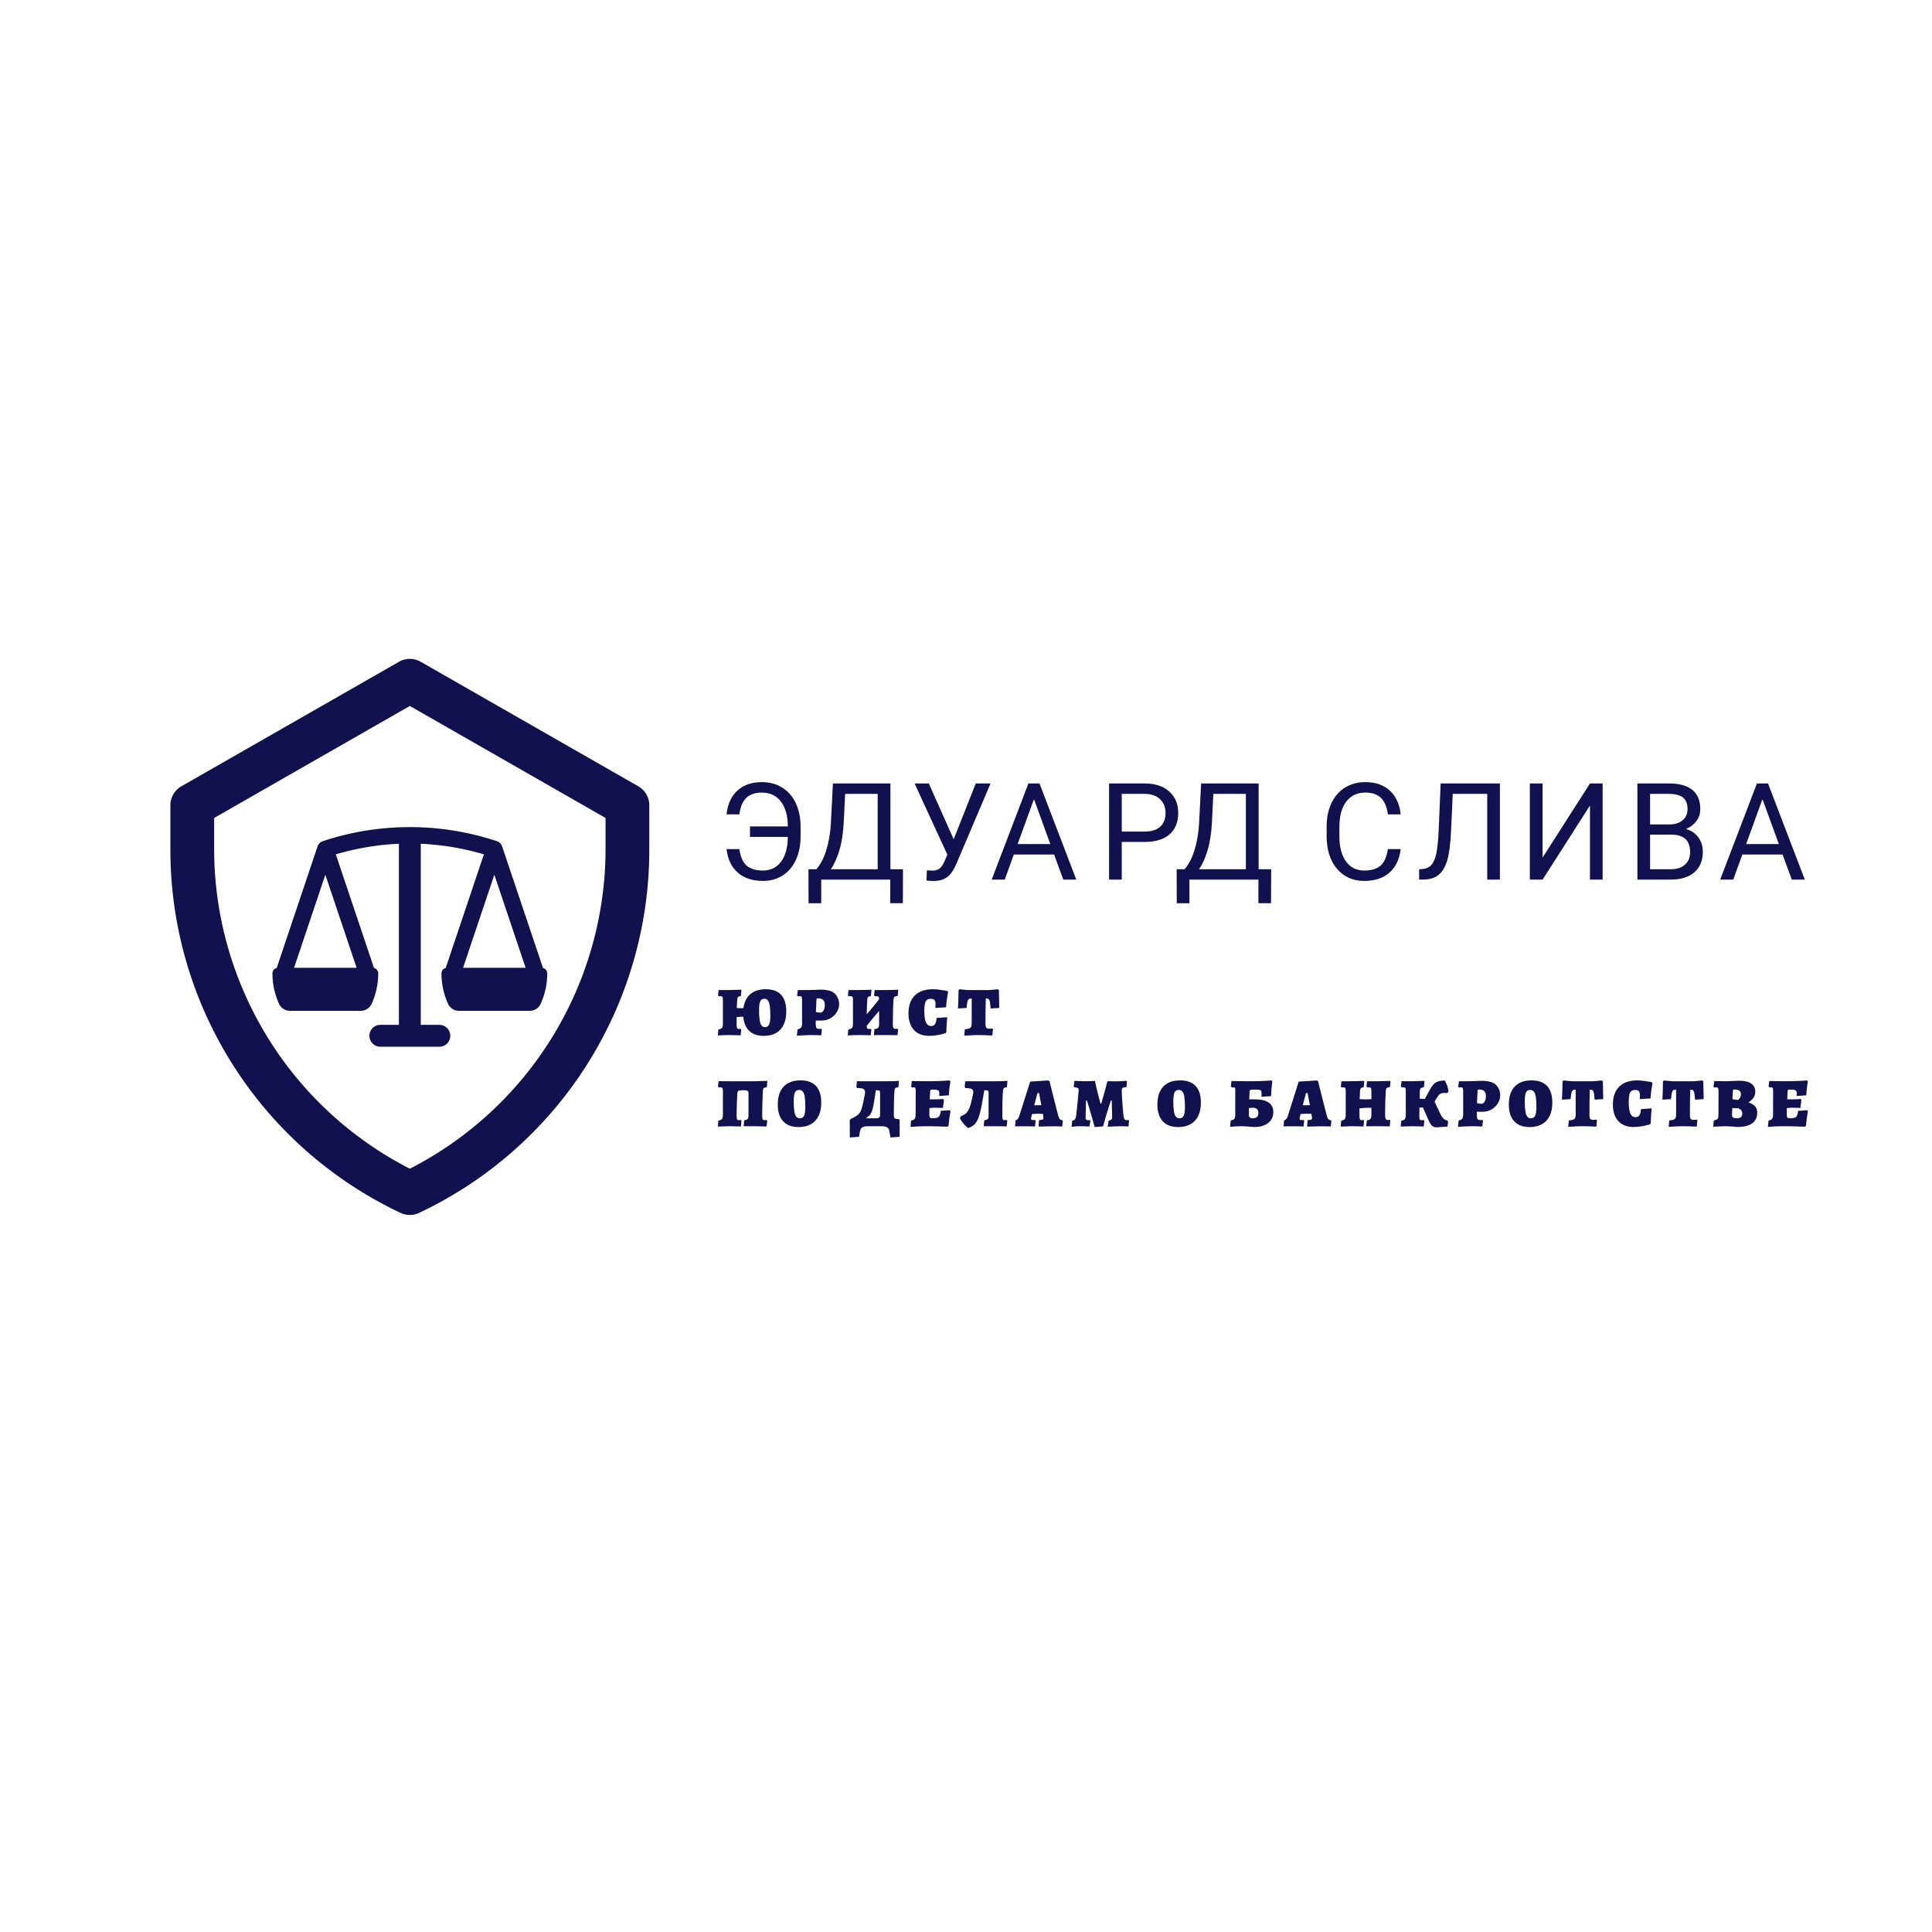 <?xml version="1.0" encoding="UTF-8" standalone="no" ?>
<!DOCTYPE svg PUBLIC "-//W3C//DTD SVG 1.1//EN" "http://www.w3.org/Graphics/SVG/1.1/DTD/svg11.dtd">
<svg xmlns="http://www.w3.org/2000/svg" xmlns:xlink="http://www.w3.org/1999/xlink" version="1.1" width="500" height="500" viewBox="0 0 500 500" xml:space="preserve">
<desc>Created with Fabric.js 3.6.3</desc>
<defs>
</defs>
<g transform="matrix(1 0 0 1 400.255 274.013)" style=""  ><path fill="#11114F" opacity="1" d="M-202.08-18.00Q-199.43-18.00-198.10-16.56Q-196.77-15.11-196.77-12.26L-196.77-12.26Q-196.77-9.22-198.29-7.57Q-199.81-5.93-202.60-5.93L-202.60-5.93Q-204.98-5.93-206.33-7.20Q-207.68-8.46-207.89-10.88L-207.89-10.88Q-208.67-10.88-209.62-10.79L-209.62-10.79L-209.62-8.95Q-209.62-8.19-209.51-7.95Q-209.39-7.71-209.05-7.71L-209.05-7.71Q-208.78-7.71-208.56-7.76L-208.56-7.76L-208.42-7.58L-208.58-6.07L-209.17-6.09Q-210.45-6.14-211.44-6.14L-211.44-6.14Q-212.54-6.14-214.48-6.05L-214.48-6.05L-214.34-7.58Q-213.62-7.73-213.39-8.01Q-213.17-8.30-213.17-9.06L-213.17-9.06L-213.17-15.29Q-213.17-15.84-213.29-16.02Q-213.42-16.20-213.80-16.20L-213.80-16.20L-214.27-16.19L-214.43-16.44L-214.28-17.79L-211.96-17.79Q-211.08-17.79-208.38-17.88L-208.38-17.88L-208.51-16.26Q-209.08-16.15-209.25-15.98Q-209.42-15.81-209.46-15.32L-209.46-15.32L-209.59-13.14Q-209.06-13.09-208.58-13.09L-208.58-13.09Q-208.31-13.09-207.84-13.13L-207.84-13.13Q-207.52-15.50-206.05-16.75Q-204.58-18.00-202.08-18.00L-202.08-18.00ZM-202.26-8.19Q-201.52-8.19-201.21-8.87Q-200.89-9.54-200.89-11.13L-200.89-11.13Q-200.89-12.80-201.05-13.75Q-201.20-14.69-201.54-15.12Q-201.88-15.54-202.48-15.54L-202.48-15.54Q-203.20-15.54-203.50-14.88Q-203.81-14.22-203.81-12.64L-203.81-12.64Q-203.81-10.98-203.66-10.02Q-203.52-9.06-203.18-8.63Q-202.84-8.19-202.26-8.19L-202.26-8.19Z"/><path fill="#11114F" opacity="1" d="M-194.02-5.98L-193.85-7.64Q-193.19-7.74-192.94-8.08Q-192.68-8.41-192.68-9.17L-192.68-9.17L-192.68-15.23Q-192.68-15.79-192.78-16.00Q-192.88-16.20-193.15-16.20L-193.15-16.20Q-193.37-16.20-193.55-16.19Q-193.73-16.17-193.78-16.17L-193.78-16.17L-193.96-16.38L-193.78-17.79L-191.21-17.79Q-190.70-17.79-189.53-17.83Q-188.36-17.88-187.97-17.90L-187.97-17.90Q-185.12-17.90-184.11-16.76Q-183.09-15.63-183.09-14.15L-183.09-14.15Q-183.09-13.04-183.71-12.05Q-184.33-11.06-185.37-10.47Q-186.40-9.89-187.59-9.89L-187.59-9.89L-189.14-9.89L-189.14-9.02Q-189.14-8.27-188.96-8.00Q-188.78-7.73-188.24-7.73L-188.24-7.73Q-188.04-7.73-187.87-7.74Q-187.70-7.76-187.64-7.76L-187.64-7.76L-187.55-7.62L-187.73-6.07Q-188.09-6.09-188.99-6.12Q-189.89-6.14-190.67-6.14L-190.67-6.14Q-191.19-6.14-192.40-6.07Q-193.60-6.00-194.02-5.98L-194.02-5.98ZM-187.86-11.92Q-187.32-12.12-187.06-12.61Q-186.80-13.11-186.80-13.97L-186.80-13.97Q-186.80-14.85-187.25-15.25Q-187.70-15.65-188.65-15.65L-188.65-15.65Q-188.83-15.65-188.89-15.57Q-188.94-15.50-188.96-15.25L-188.96-15.25Q-189.05-13.63-189.10-12.10L-189.10-12.10L-187.86-11.92Z"/><path fill="#11114F" opacity="1" d="M-168.49-7.74Q-168.29-7.74-168.15-7.76Q-168.01-7.78-167.97-7.80L-167.97-7.80L-167.83-7.60L-167.99-6.11Q-168.26-6.11-169.11-6.12Q-169.97-6.14-171.08-6.14L-171.08-6.14L-174.09-6.12L-173.95-7.69Q-173.28-7.71-173.01-8.01Q-172.74-8.32-172.74-9.06L-172.74-9.06L-172.74-12.39Q-174.50-10.37-175.96-8.50L-175.96-8.50Q-175.94-8.03-175.82-7.87Q-175.69-7.71-175.39-7.71L-175.39-7.71Q-175.19-7.71-175.05-7.73Q-174.92-7.74-174.88-7.76L-174.88-7.76L-174.74-7.58L-174.92-6.07Q-175.28-6.09-176.17-6.12Q-177.06-6.14-177.83-6.14L-177.83-6.14Q-178.54-6.14-179.54-6.11Q-180.55-6.07-180.86-6.05L-180.86-6.05L-180.71-7.58Q-179.98-7.73-179.74-8.01Q-179.51-8.30-179.51-9.06L-179.51-9.06L-179.51-15.29Q-179.51-15.83-179.64-16.02Q-179.78-16.20-180.16-16.20L-180.16-16.20L-180.64-16.19L-180.80-16.44L-180.66-17.79L-178.30-17.79Q-177.64-17.79-176.39-17.82Q-175.13-17.86-174.72-17.88L-174.72-17.88L-174.85-16.26Q-175.44-16.15-175.60-15.98Q-175.76-15.81-175.80-15.32L-175.80-15.32Q-175.91-13.85-175.94-11.52L-175.94-11.52Q-174.38-13.31-172.74-15.41L-172.74-15.41Q-172.76-15.86-172.88-16.03Q-173.01-16.20-173.37-16.20L-173.37-16.20L-173.87-16.19L-174.04-16.44L-173.89-17.79L-170.98-17.79Q-170.15-17.79-169.16-17.82Q-168.17-17.86-167.79-17.88L-167.79-17.88L-167.92-16.29Q-168.58-16.19-168.78-16.02Q-168.98-15.84-169.01-15.32L-169.01-15.32Q-169.19-12.89-169.19-8.95L-169.19-8.95Q-169.19-8.28-169.04-8.01Q-168.89-7.74-168.49-7.74L-168.49-7.74Z"/><path fill="#11114F" opacity="1" d="M-159.83-5.94Q-162.34-5.94-163.74-7.47Q-165.14-9.00-165.14-11.74L-165.14-11.74Q-165.14-14.76-163.51-16.38Q-161.87-18.00-158.83-18.00L-158.83-18.00Q-158.14-18.00-157.30-17.90Q-156.45-17.79-155.84-17.68Q-155.23-17.57-155.05-17.54L-155.05-17.54L-154.90-17.18Q-154.94-17.05-155.03-16.53Q-155.12-16.01-155.24-15.15Q-155.35-14.30-155.41-13.32L-155.41-13.32L-158.18-13.16Q-158.18-13.25-158.16-13.52Q-158.14-13.79-158.14-14.19L-158.14-14.19Q-158.14-14.91-158.42-15.21Q-158.70-15.52-159.38-15.52L-159.38-15.52Q-160.03-15.52-160.38-15.23Q-160.73-14.94-160.89-14.27Q-161.04-13.59-161.04-12.39L-161.04-12.39Q-161.04-10.37-160.62-9.43Q-160.19-8.48-159.29-8.48L-159.29-8.48Q-158.61-8.48-158.29-8.95Q-157.96-9.42-157.87-10.57L-157.87-10.57L-155.12-10.75Q-155.15-10.39-155.24-9.19Q-155.33-8.00-155.33-6.92L-155.33-6.92L-155.57-6.63Q-155.73-6.57-156.32-6.41Q-156.90-6.25-157.85-6.10Q-158.81-5.94-159.83-5.94L-159.83-5.94Z"/><path fill="#11114F" opacity="1" d="M-150.71-5.98L-150.56-7.64Q-149.81-7.71-149.44-7.84Q-149.07-7.98-148.93-8.28Q-148.78-8.59-148.78-9.17L-148.78-9.17L-148.78-15.61Q-149.29-15.61-149.53-15.43Q-149.77-15.25-149.89-14.75Q-150.01-14.24-150.10-13.16L-150.10-13.16L-152.33-13.02Q-152.22-15.12-152.18-17.73L-152.18-17.73L-151.95-17.99L-149.81-17.79L-144.16-17.79L-141.98-17.99L-141.74-17.73Q-141.71-14.69-141.65-13.16L-141.65-13.16L-143.89-13.02Q-143.98-14.26-144.08-14.77Q-144.19-15.29-144.41-15.45Q-144.62-15.61-145.13-15.61L-145.13-15.61Q-145.22-12.33-145.22-9.02L-145.22-9.02Q-145.22-8.34-145.01-8.06Q-144.80-7.78-144.28-7.78L-144.28-7.78Q-143.96-7.78-143.36-7.83L-143.36-7.83L-143.27-7.73L-143.44-6.03Q-145.81-6.14-147.09-6.14L-147.09-6.14Q-148.28-6.14-150.71-5.98L-150.71-5.98Z"/><path fill="#11114F" opacity="1" d=""/><path fill="#11114F" opacity="1" d="M-214.48 17.54L-214.34 16.01Q-213.62 15.85-213.39 15.56Q-213.17 15.27-213.17 14.54L-213.17 14.54L-213.17 8.31Q-213.17 7.75-213.29 7.57Q-213.42 7.39-213.80 7.39L-213.80 7.39L-214.27 7.41L-214.43 7.16L-214.28 5.79Q-213.31 5.81-211.39 5.81L-211.39 5.81L-204.76 5.81L-203.09 5.75Q-202.75 5.75-201.67 5.72L-201.67 5.72L-201.79 7.34Q-202.42 7.43-202.61 7.60Q-202.80 7.77-202.82 8.27L-202.82 8.27Q-203.00 11.73-203.00 14.64L-203.00 14.64Q-203.00 15.40-202.88 15.64Q-202.76 15.89-202.42 15.89L-202.42 15.89Q-202.03 15.89-201.85 15.83L-201.85 15.83L-201.70 16.01L-201.86 17.52Q-203.95 17.45-204.87 17.45L-204.87 17.45L-207.80 17.45L-207.66 15.92Q-207.16 15.83-206.93 15.71Q-206.71 15.60-206.63 15.35Q-206.54 15.09-206.54 14.59L-206.54 14.59L-206.54 9.06Q-206.54 8.49-206.75 8.32Q-206.96 8.15-207.57 8.15L-207.57 8.15L-208.36 8.15Q-208.96 8.15-209.18 8.33Q-209.41 8.51-209.44 9.03L-209.44 9.03Q-209.62 12.38-209.62 14.64L-209.62 14.64Q-209.62 15.40-209.51 15.64Q-209.39 15.89-209.05 15.89L-209.05 15.89Q-208.69 15.89-208.51 15.83L-208.51 15.83L-208.36 16.01L-208.52 17.52Q-210.61 17.45-211.49 17.45L-211.49 17.45Q-212.38 17.45-214.48 17.54L-214.48 17.54Z"/><path fill="#11114F" opacity="1" d="M-193.60 17.67Q-196.21 17.67-197.59 16.16Q-198.97 14.66-198.97 11.84L-198.97 11.84Q-198.97 8.81-197.45 7.20Q-195.94 5.59-193.08 5.59L-193.08 5.59Q-190.42 5.59-189.07 7.04Q-187.72 8.49-187.72 11.33L-187.72 11.33Q-187.72 14.37-189.25 16.02Q-190.78 17.67-193.60 17.67L-193.60 17.67ZM-193.26 15.40Q-192.49 15.40-192.16 14.72Q-191.84 14.05-191.84 12.47L-191.84 12.47Q-191.84 10.81-191.99 9.86Q-192.14 8.90-192.50 8.48Q-192.85 8.06-193.46 8.06L-193.46 8.06Q-194.21 8.06-194.53 8.71Q-194.84 9.37-194.84 10.95L-194.84 10.95Q-194.84 12.61-194.69 13.57Q-194.54 14.54-194.20 14.97Q-193.85 15.40-193.26 15.40L-193.26 15.40Z"/><path fill="#11114F" opacity="1" d=""/><path fill="#11114F" opacity="1" d="M-167.59 15.62L-167.43 15.87L-167.43 20.19L-169.81 20.37L-170.06 18.86Q-170.18 18.06-170.66 17.76Q-171.14 17.45-172.16 17.45L-172.16 17.45L-175.60 17.45Q-176.63 17.45-177.11 17.76Q-177.58 18.06-177.71 18.86L-177.71 18.86L-177.94 20.19L-180.32 20.37L-180.34 15.87L-180.17 15.62Q-178.82 15.00-178.25 14.51Q-177.67 14.01-177.38 13.27Q-177.10 12.52-176.75 10.79L-176.75 10.79L-176.45 9.26Q-176.38 8.96-176.38 8.63L-176.38 8.63Q-176.38 8.02-176.84 7.79Q-177.29 7.57-178.46 7.57L-178.46 7.57L-178.63 7.28L-178.48 5.81L-170.71 5.81Q-168.51 5.81-167.61 5.72L-167.61 5.72L-167.74 7.34Q-168.35 7.43-168.54 7.60Q-168.73 7.77-168.76 8.27L-168.76 8.27Q-168.94 10.20-168.94 14.41L-168.94 14.41Q-168.94 15.11-168.79 15.33Q-168.64 15.54-168.15 15.58L-168.15 15.58L-167.59 15.62ZM-172.49 14.59L-172.49 8.96Q-172.49 8.43-172.61 8.29Q-172.72 8.15-173.15 8.15L-173.15 8.15L-173.59 8.15L-174.05 11.15Q-174.25 12.47-174.50 13.25Q-174.74 14.03-175.11 14.49Q-175.48 14.95-176.05 15.24L-176.05 15.24L-176.02 15.40L-173.48 15.40Q-172.97 15.40-172.73 15.20Q-172.49 15.00-172.49 14.59L-172.49 14.59Z"/><path fill="#11114F" opacity="1" d="M-154.49 13.31L-154.27 13.58Q-154.58 15.17-154.78 17.29L-154.78 17.29L-155.05 17.58Q-158.07 17.45-160.82 17.45L-160.82 17.45Q-162.59 17.45-164.62 17.63L-164.62 17.63L-164.46 15.98Q-163.78 15.87-163.53 15.53Q-163.29 15.20-163.29 14.39L-163.29 14.39L-163.27 8.36Q-163.27 7.77-163.36 7.58Q-163.45 7.39-163.76 7.39L-163.76 7.39Q-164.01 7.39-164.23 7.43L-164.23 7.43L-164.44 7.17L-164.28 5.75Q-163.92 5.75-163.72 5.77L-163.72 5.77Q-161.53 5.81-160.09 5.81L-160.09 5.81Q-158.39 5.81-156.84 5.74Q-155.28 5.68-154.52 5.59L-154.52 5.59L-154.29 5.88Q-154.43 6.62-154.55 7.64Q-154.67 8.67-154.70 9.46L-154.70 9.46L-157.19 9.62L-157.15 8.96Q-157.15 8.54-157.29 8.33Q-157.42 8.13-157.79 8.05Q-158.16 7.97-158.92 7.97L-158.92 7.97Q-159.29 7.97-159.41 8.06Q-159.53 8.15-159.53 8.45L-159.53 8.45L-159.64 10.49L-158.16 10.50Q-157.44 10.50-156.18 10.40L-156.18 10.40L-155.96 10.65L-156.22 12.72Q-157.94 12.66-158.38 12.66L-158.38 12.66Q-158.75 12.66-159.73 12.77L-159.73 12.77L-159.74 14.30Q-159.74 14.79-159.68 15.01Q-159.62 15.24-159.45 15.31Q-159.28 15.38-158.88 15.38L-158.88 15.38Q-158.07 15.38-157.67 15.24Q-157.28 15.09-157.09 14.71Q-156.90 14.32-156.79 13.47L-156.79 13.47L-154.49 13.31Z"/><path fill="#11114F" opacity="1" d="M-140.29 15.89Q-139.87 15.89-139.71 15.83L-139.71 15.83L-139.57 16.01L-139.73 17.52Q-140.61 17.45-142.73 17.45L-142.73 17.45L-145.67 17.45L-145.52 15.92Q-145.02 15.83-144.80 15.71Q-144.57 15.60-144.49 15.35Q-144.41 15.11-144.41 14.59L-144.41 14.59L-144.41 8.96Q-144.41 8.43-144.53 8.29Q-144.66 8.15-145.11 8.15L-145.11 8.15L-145.52 8.15L-145.96 10.68Q-146.42 13.42-146.87 14.80Q-147.31 16.17-147.94 16.86Q-148.57 17.54-149.72 17.94L-149.72 17.94Q-151.05 16.89-151.82 15.40L-151.82 15.40L-151.59 14.86Q-150.73 14.55-150.21 14.06Q-149.70 13.56-149.34 12.65Q-148.98 11.73-148.62 10.02L-148.62 10.02L-148.46 9.26Q-148.37 8.85-148.37 8.61L-148.37 8.61Q-148.37 8.02-148.82 7.80Q-149.27 7.59-150.44 7.57L-150.44 7.57L-150.60 7.28L-150.46 5.81L-142.63 5.81Q-140.43 5.81-139.53 5.72L-139.53 5.72L-139.66 7.34Q-140.27 7.43-140.46 7.60Q-140.65 7.77-140.68 8.27L-140.68 8.27Q-140.86 10.25-140.86 14.64L-140.86 14.64Q-140.86 15.40-140.75 15.64Q-140.63 15.89-140.29 15.89L-140.29 15.89Z"/><path fill="#11114F" opacity="1" d="M-131.32 17.56L-131.47 17.40L-131.36 15.89Q-130.75 15.81-130.54 15.77Q-130.33 15.72-130.27 15.62Q-130.21 15.53-130.21 15.27L-130.21 15.27L-130.24 14.95L-130.35 14.25L-131.74 14.21Q-132.01 14.21-133.18 14.30L-133.18 14.30L-133.36 15.09Q-133.41 15.38-133.41 15.49L-133.41 15.49Q-133.41 15.72-133.31 15.79Q-133.21 15.85-132.85 15.85L-132.85 15.85L-132.38 15.85L-132.24 16.03L-132.38 17.52Q-132.65 17.51-133.46 17.49Q-134.26 17.47-135.16 17.47L-135.16 17.47L-137.55 17.49L-137.42 15.92Q-136.78 15.76-136.51 14.93L-136.51 14.93L-133.64 5.90L-128.91 5.61L-128.64 5.82Q-128.37 6.94-127.54 10.21Q-126.71 13.47-126.39 14.70L-126.39 14.70Q-126.23 15.31-125.99 15.59Q-125.74 15.87-125.33 15.90L-125.33 15.90L-125.20 16.08L-125.35 17.51Q-125.60 17.51-126.34 17.49Q-127.07 17.47-127.88 17.47L-127.88 17.47Q-128.95 17.47-129.99 17.51Q-131.03 17.54-131.32 17.56L-131.32 17.56ZM-132.60 12.03L-131.68 12.03Q-131.39 12.03-130.75 12.00L-130.75 12.00L-131.36 8.85L-131.75 8.85L-132.60 12.03Z"/><path fill="#11114F" opacity="1" d="M-108.17 15.85L-108.05 15.99L-108.21 17.51Q-109.67 17.45-110.17 17.45L-110.17 17.45Q-110.77 17.45-112.11 17.51Q-113.45 17.56-113.57 17.60L-113.57 17.60L-113.36 15.99Q-112.85 15.94-112.65 15.74Q-112.44 15.54-112.44 15.11L-112.44 15.11Q-112.44 14.18-112.53 10.81L-112.53 10.81L-112.76 10.81Q-112.78 10.88-113.37 12.67Q-113.95 14.46-114.78 17.49L-114.78 17.49L-116.96 17.67Q-117.86 14.37-118.40 12.62Q-118.94 10.86-118.96 10.81L-118.96 10.81L-119.19 10.81Q-119.19 11.08-119.23 11.87L-119.23 11.87L-119.30 15.29Q-119.30 15.90-118.70 15.90L-118.70 15.90L-118.24 15.87L-118.07 16.01L-118.29 17.52Q-119.95 17.45-120.83 17.45L-120.83 17.45Q-121.21 17.45-122.06 17.51Q-122.92 17.58-122.92 17.60L-122.92 17.60L-122.77 16.01Q-122.30 15.96-122.10 15.71Q-121.89 15.47-121.75 14.81L-121.75 14.81Q-121.62 13.74-121.36 11.07Q-121.10 8.40-121.10 8.20L-121.10 8.20Q-121.10 7.84-121.16 7.70Q-121.22 7.57-121.43 7.51Q-121.64 7.44-122.23 7.37L-122.23 7.37L-122.38 7.23L-122.20 5.72Q-119.98 5.81-119.59 5.81L-119.59 5.81Q-118.49 5.81-116.87 5.73L-116.87 5.73Q-116.63 6.96-116.23 8.61Q-115.82 10.27-115.46 11.58L-115.46 11.58L-115.25 11.58Q-114.29 8.38-113.66 5.81L-113.66 5.81Q-112.94 5.81-112.58 5.82L-112.58 5.82L-111.50 5.84Q-111.13 5.84-110.41 5.81L-110.41 5.81L-108.71 5.70L-108.59 5.77L-108.73 7.32Q-109.47 7.35-109.70 7.53Q-109.94 7.71-109.94 8.25L-109.94 8.25Q-109.94 9.05-109.81 11.03Q-109.69 13.02-109.54 14.30L-109.54 14.30Q-109.47 15.22-109.29 15.55Q-109.11 15.89-108.70 15.89L-108.70 15.89Q-108.43 15.89-108.17 15.85L-108.17 15.85Z"/><path fill="#11114F" opacity="1" d=""/><path fill="#11114F" opacity="1" d="M-95.36 17.67Q-97.97 17.67-99.35 16.16Q-100.72 14.66-100.72 11.84L-100.72 11.84Q-100.72 8.81-99.21 7.20Q-97.70 5.59-94.84 5.59L-94.84 5.59Q-92.17 5.59-90.82 7.04Q-89.47 8.49-89.47 11.33L-89.47 11.33Q-89.47 14.37-91.00 16.02Q-92.53 17.67-95.36 17.67L-95.36 17.67ZM-95.02 15.40Q-94.24 15.40-93.92 14.72Q-93.59 14.05-93.59 12.47L-93.59 12.47Q-93.59 10.81-93.75 9.86Q-93.90 8.90-94.25 8.48Q-94.60 8.06-95.21 8.06L-95.21 8.06Q-95.97 8.06-96.29 8.71Q-96.60 9.37-96.60 10.95L-96.60 10.95Q-96.60 12.61-96.45 13.57Q-96.29 14.54-95.95 14.97Q-95.61 15.40-95.02 15.40L-95.02 15.40Z"/><path fill="#11114F" opacity="1" d=""/><path fill="#11114F" opacity="1" d="M-75.52 17.65Q-76.08 17.65-77.23 17.54L-77.23 17.54Q-77.45 17.52-77.96 17.49Q-78.47 17.45-78.85 17.45L-78.85 17.45Q-79.86 17.45-81.91 17.58L-81.91 17.58L-81.75 15.96Q-81.07 15.83-80.82 15.56Q-80.58 15.29-80.58 14.64L-80.58 14.64L-80.56 8.22Q-80.58 7.66-80.65 7.52Q-80.72 7.39-81.03 7.39L-81.03 7.39L-81.48 7.43L-81.70 7.17L-81.55 5.75Q-81.07 5.75-80.80 5.77L-80.80 5.77Q-78.78 5.81-77.39 5.81L-77.39 5.81Q-73.16 5.81-71.22 5.59L-71.22 5.59L-70.99 5.88Q-71.24 7.82-71.31 9.68L-71.31 9.68L-73.79 9.82L-73.76 8.96Q-73.76 8.51-73.88 8.31Q-73.99 8.11-74.32 8.04Q-74.64 7.97-75.36 7.97L-75.36 7.97Q-76.08 7.97-76.38 8.00Q-76.67 8.04-76.76 8.15Q-76.85 8.27-76.87 8.56L-76.87 8.56L-76.96 10.50L-75.31 10.50Q-73.11 10.50-71.91 11.34Q-70.72 12.18-70.72 13.78L-70.72 13.78Q-70.72 14.95-71.30 15.82Q-71.89 16.70-72.98 17.17Q-74.06 17.65-75.52 17.65L-75.52 17.65ZM-75.99 15.40Q-75.31 15.40-74.95 15.05Q-74.59 14.70-74.59 14.03L-74.59 14.03Q-74.59 13.37-74.92 13.04Q-75.25 12.72-75.97 12.66L-75.97 12.66L-77.03 12.75L-77.05 14.57Q-77.05 15.40-75.99 15.40L-75.99 15.40Z"/><path fill="#11114F" opacity="1" d="M-61.82 17.56L-61.97 17.40L-61.86 15.89Q-61.25 15.81-61.04 15.77Q-60.83 15.72-60.77 15.62Q-60.71 15.53-60.71 15.27L-60.71 15.27L-60.74 14.95L-60.85 14.25L-62.24 14.21Q-62.51 14.21-63.68 14.30L-63.68 14.30L-63.86 15.09Q-63.91 15.38-63.91 15.49L-63.91 15.49Q-63.91 15.72-63.81 15.79Q-63.71 15.85-63.35 15.85L-63.35 15.85L-62.89 15.85L-62.74 16.03L-62.89 17.52Q-63.16 17.51-63.96 17.49Q-64.76 17.47-65.66 17.47L-65.66 17.47L-68.05 17.49L-67.93 15.92Q-67.28 15.76-67.01 14.93L-67.01 14.93L-64.15 5.90L-59.41 5.61L-59.14 5.82Q-58.87 6.94-58.04 10.21Q-57.22 13.47-56.89 14.70L-56.89 14.70Q-56.73 15.31-56.49 15.59Q-56.24 15.87-55.83 15.90L-55.83 15.90L-55.70 16.08L-55.85 17.51Q-56.10 17.51-56.84 17.49Q-57.58 17.47-58.39 17.47L-58.39 17.47Q-59.45 17.47-60.49 17.51Q-61.54 17.54-61.82 17.56L-61.82 17.56ZM-63.10 12.03L-62.18 12.03Q-61.90 12.03-61.25 12.00L-61.25 12.00L-61.86 8.85L-62.26 8.85L-63.10 12.03Z"/><path fill="#11114F" opacity="1" d="M-53.29 17.54L-53.15 16.01Q-52.43 15.87-52.20 15.58Q-51.98 15.29-51.98 14.54L-51.98 14.54L-51.98 8.31Q-51.98 7.75-52.10 7.57Q-52.23 7.39-52.61 7.39L-52.61 7.39L-53.08 7.41L-53.24 7.16L-53.09 5.81L-50.77 5.81Q-50.07 5.81-47.19 5.72L-47.19 5.72L-47.32 7.34Q-47.89 7.44-48.06 7.61Q-48.23 7.79-48.27 8.27L-48.27 8.27L-48.38 10.45L-46.85 10.50Q-45.95 10.50-45.34 10.45L-45.34 10.45L-45.34 8.31Q-45.34 7.77-45.46 7.58Q-45.59 7.39-45.97 7.39L-45.97 7.39L-46.45 7.41L-46.61 7.16L-46.47 5.81L-43.57 5.81Q-43.72 5.81-40.91 5.73L-40.91 5.73L-40.40 5.72L-40.53 7.30Q-41.18 7.41-41.39 7.59Q-41.59 7.77-41.61 8.27L-41.61 8.27Q-41.68 9.28-41.74 10.99Q-41.79 12.70-41.79 14.36L-41.79 14.36Q-41.79 15.22-41.65 15.53Q-41.50 15.85-41.09 15.85L-41.09 15.85Q-40.91 15.85-40.58 15.80L-40.58 15.80L-40.44 15.99L-40.60 17.49Q-42.15 17.45-43.68 17.45L-43.68 17.45L-46.67 17.47L-46.52 15.90Q-45.88 15.89-45.61 15.58Q-45.34 15.27-45.34 14.54L-45.34 14.54L-45.34 12.70L-46.40 12.68Q-46.90 12.68-48.43 12.84L-48.43 12.84L-48.43 14.64Q-48.43 15.40-48.32 15.64Q-48.20 15.89-47.86 15.89L-47.86 15.89Q-47.55 15.89-47.37 15.83L-47.37 15.83L-47.23 16.01L-47.39 17.52Q-49.30 17.45-50.30 17.45L-50.30 17.45Q-51.19 17.45-53.29 17.54L-53.29 17.54Z"/><path fill="#11114F" opacity="1" d="M-27.43 14.39Q-27.07 15.13-26.60 15.54Q-26.13 15.96-25.68 15.96L-25.68 15.96L-25.48 16.25L-25.64 17.54L-28.42 17.74Q-29.14 17.74-29.59 17.38Q-30.04 17.02-30.45 16.10L-30.45 16.10L-32.00 12.61L-32.90 12.61L-32.93 14.66Q-32.95 15.38-32.84 15.64Q-32.72 15.90-32.36 15.90L-32.36 15.90Q-31.93 15.90-31.80 15.85L-31.80 15.85L-31.64 16.03L-31.80 17.52Q-34.18 17.45-34.79 17.45L-34.79 17.45Q-35.45 17.45-37.76 17.54L-37.76 17.54L-37.61 16.03Q-36.89 15.89-36.67 15.60Q-36.44 15.31-36.44 14.54L-36.44 14.54L-36.44 8.29Q-36.44 7.73-36.57 7.55Q-36.70 7.37-37.07 7.37L-37.07 7.37L-37.54 7.39L-37.70 7.16L-37.54 5.79L-34.68 5.81L-32.90 5.75Q-32.57 5.75-31.60 5.72L-31.60 5.72L-31.73 7.32Q-32.39 7.48-32.59 7.67Q-32.79 7.86-32.81 8.31L-32.81 8.31L-32.84 10.32L-31.51 10.40L-30.23 8.04Q-29.71 7.07-29.22 6.57Q-28.72 6.08-28.07 5.86Q-27.43 5.64-26.36 5.61L-26.36 5.61Q-25.93 6.33-25.70 7.02Q-25.46 7.71-25.39 8.51L-25.39 8.51L-25.73 8.88Q-26.27 8.85-26.45 8.85L-26.45 8.85Q-27.19 8.85-27.59 9.12Q-27.98 9.39-28.45 10.18L-28.45 10.18L-28.99 11.10L-27.43 14.39Z"/><path fill="#11114F" opacity="1" d="M-22.93 17.61L-22.76 15.96Q-22.10 15.85-21.85 15.52Q-21.59 15.18-21.59 14.43L-21.59 14.43L-21.59 8.36Q-21.59 7.80-21.69 7.60Q-21.79 7.39-22.06 7.39L-22.06 7.39Q-22.28 7.39-22.46 7.41Q-22.64 7.43-22.69 7.43L-22.69 7.43L-22.87 7.21L-22.69 5.81L-20.12 5.81Q-19.61 5.81-18.44 5.76Q-17.27 5.72-16.88 5.70L-16.88 5.70Q-14.03 5.70-13.02 6.83Q-12.00 7.97-12.00 9.44L-12.00 9.44Q-12.00 10.56-12.62 11.55Q-13.24 12.54-14.28 13.12Q-15.31 13.71-16.50 13.71L-16.50 13.71L-18.05 13.71L-18.05 14.57Q-18.05 15.33-17.87 15.60Q-17.69 15.87-17.15 15.87L-17.15 15.87Q-16.95 15.87-16.78 15.85Q-16.61 15.83-16.55 15.83L-16.55 15.83L-16.46 15.98L-16.64 17.52Q-17.00 17.51-17.90 17.48Q-18.80 17.45-19.58 17.45L-19.58 17.45Q-20.10 17.45-21.31 17.52Q-22.51 17.60-22.93 17.61L-22.93 17.61ZM-16.77 11.67Q-16.23 11.48-15.97 10.98Q-15.71 10.49-15.71 9.62L-15.71 9.62Q-15.71 8.74-16.16 8.34Q-16.61 7.95-17.56 7.95L-17.56 7.95Q-17.74 7.95-17.80 8.02Q-17.85 8.09-17.87 8.34L-17.87 8.34Q-17.96 9.96-18.01 11.49L-18.01 11.49L-16.77 11.67Z"/><path fill="#11114F" opacity="1" d="M-4.40 17.67Q-7.01 17.67-8.39 16.16Q-9.77 14.66-9.77 11.84L-9.77 11.84Q-9.77 8.81-8.26 7.20Q-6.74 5.59-3.88 5.59L-3.88 5.59Q-1.22 5.59 0.13 7.04Q1.48 8.49 1.48 11.33L1.48 11.33Q1.48 14.37-0.05 16.02Q-1.58 17.67-4.40 17.67L-4.40 17.67ZM-4.06 15.40Q-3.29 15.40-2.96 14.72Q-2.64 14.05-2.64 12.47L-2.64 12.47Q-2.64 10.81-2.79 9.86Q-2.95 8.90-3.30 8.48Q-3.65 8.06-4.26 8.06L-4.26 8.06Q-5.02 8.06-5.33 8.71Q-5.65 9.37-5.65 10.95L-5.65 10.95Q-5.65 12.61-5.49 13.57Q-5.34 14.54-5.00 14.97Q-4.66 15.40-4.06 15.40L-4.06 15.40Z"/><path fill="#11114F" opacity="1" d="M5.60 17.61L5.75 15.96Q6.50 15.89 6.87 15.75Q7.24 15.62 7.39 15.31Q7.53 15.00 7.53 14.43L7.53 14.43L7.53 7.98Q7.03 7.98 6.78 8.16Q6.54 8.34 6.42 8.85Q6.31 9.35 6.22 10.43L6.22 10.43L3.98 10.58Q4.09 8.47 4.13 5.86L4.13 5.86L4.36 5.61L6.50 5.81L12.16 5.81L14.33 5.61L14.57 5.86Q14.60 8.90 14.66 10.43L14.66 10.43L12.43 10.58Q12.34 9.33 12.23 8.82Q12.12 8.31 11.90 8.15Q11.69 7.98 11.18 7.98L11.18 7.98Q11.09 11.26 11.09 14.57L11.09 14.57Q11.09 15.26 11.30 15.53Q11.51 15.81 12.03 15.81L12.03 15.81Q12.35 15.81 12.95 15.76L12.95 15.76L13.04 15.87L12.88 17.56Q10.50 17.45 9.22 17.45L9.22 17.45Q8.03 17.45 5.60 17.61L5.60 17.61Z"/><path fill="#11114F" opacity="1" d="M22.47 17.65Q19.97 17.65 18.56 16.12Q17.16 14.59 17.16 11.85L17.16 11.85Q17.16 8.83 18.80 7.21Q20.44 5.59 23.48 5.59L23.48 5.59Q24.16 5.59 25.01 5.70Q25.85 5.81 26.47 5.91Q27.08 6.02 27.26 6.06L27.26 6.06L27.40 6.42Q27.37 6.54 27.28 7.07Q27.19 7.59 27.07 8.44Q26.95 9.30 26.90 10.27L26.90 10.27L24.13 10.43Q24.13 10.34 24.14 10.07Q24.16 9.80 24.16 9.41L24.16 9.41Q24.16 8.69 23.88 8.38Q23.60 8.07 22.92 8.07L22.92 8.07Q22.27 8.07 21.92 8.36Q21.57 8.65 21.42 9.32Q21.26 10.00 21.26 11.21L21.26 11.21Q21.26 13.22 21.69 14.17Q22.11 15.11 23.01 15.11L23.01 15.11Q23.69 15.11 24.02 14.64Q24.34 14.18 24.43 13.02L24.43 13.02L27.19 12.84Q27.15 13.20 27.06 14.40Q26.97 15.60 26.97 16.68L26.97 16.68L26.74 16.97Q26.57 17.02 25.99 17.18Q25.40 17.34 24.45 17.50Q23.50 17.65 22.47 17.65L22.47 17.65Z"/><path fill="#11114F" opacity="1" d="M31.60 17.61L31.74 15.96Q32.50 15.89 32.86 15.75Q33.23 15.62 33.38 15.31Q33.52 15.00 33.52 14.43L33.52 14.43L33.52 7.98Q33.02 7.98 32.77 8.16Q32.53 8.34 32.41 8.85Q32.30 9.35 32.21 10.43L32.21 10.43L29.98 10.58Q30.08 8.47 30.12 5.86L30.12 5.86L30.35 5.61L32.50 5.81L38.15 5.81L40.33 5.61L40.56 5.86Q40.60 8.90 40.65 10.43L40.65 10.43L38.42 10.58Q38.33 9.33 38.22 8.82Q38.11 8.31 37.90 8.15Q37.68 7.98 37.18 7.98L37.18 7.98Q37.09 11.26 37.09 14.57L37.09 14.57Q37.09 15.26 37.29 15.53Q37.50 15.81 38.02 15.81L38.02 15.81Q38.35 15.81 38.94 15.76L38.94 15.76L39.03 15.87L38.87 17.56Q36.49 17.45 35.21 17.45L35.21 17.45Q34.03 17.45 31.60 17.61L31.60 17.61Z"/><path fill="#11114F" opacity="1" d="M46.37 17.45Q45.65 17.45 44.56 17.51Q43.46 17.56 43.12 17.58L43.12 17.58L43.28 15.96Q43.98 15.83 44.23 15.56Q44.48 15.29 44.48 14.64L44.48 14.64L44.50 8.22Q44.50 7.39 44.02 7.39L44.02 7.39Q43.84 7.39 43.66 7.41Q43.48 7.43 43.40 7.43L43.40 7.43L43.19 7.21L43.40 5.77L46.45 5.81Q47.24 5.79 48.34 5.74Q49.45 5.70 49.90 5.68L49.90 5.68Q51.92 5.68 52.96 6.41Q54.01 7.14 54.01 8.52L54.01 8.52Q54.01 9.44 53.54 10.09Q53.07 10.74 52.26 11.28L52.26 11.28Q53.27 11.64 53.89 12.22Q54.51 12.81 54.51 13.89L54.51 13.89Q54.51 17.65 49.33 17.65L49.33 17.65Q48.93 17.60 47.83 17.52Q46.73 17.45 46.37 17.45L46.37 17.45ZM48.10 10.45Q48.26 10.49 48.78 10.57Q49.29 10.65 49.54 10.65L49.54 10.65Q49.54 10.68 49.75 10.48Q49.96 10.27 50.13 9.94Q50.30 9.60 50.30 9.17L50.30 9.17Q50.30 8.54 49.87 8.24Q49.43 7.95 48.55 7.95L48.55 7.95Q48.37 7.95 48.31 8.00Q48.25 8.06 48.23 8.20L48.23 8.20Q48.19 8.69 48.15 9.45Q48.10 10.22 48.10 10.45L48.10 10.45ZM48.07 12.77L47.98 14.57Q47.98 15.00 48.29 15.20Q48.61 15.40 49.29 15.40L49.29 15.40Q49.96 15.40 50.30 15.07Q50.64 14.73 50.64 14.09L50.64 14.09Q50.64 13.64 50.34 13.29Q50.05 12.95 49.49 12.77L49.49 12.77L48.07 12.77Z"/><path fill="#11114F" opacity="1" d="M67.42 13.31L67.63 13.58Q67.33 15.17 67.13 17.29L67.13 17.29L66.86 17.58Q63.83 17.45 61.08 17.45L61.08 17.45Q59.32 17.45 57.28 17.63L57.28 17.63L57.44 15.98Q58.13 15.87 58.37 15.53Q58.61 15.20 58.61 14.39L58.61 14.39L58.63 8.36Q58.63 7.77 58.54 7.58Q58.45 7.39 58.15 7.39L58.15 7.39Q57.89 7.39 57.68 7.43L57.68 7.43L57.46 7.17L57.62 5.75Q57.98 5.75 58.18 5.77L58.18 5.77Q60.38 5.81 61.82 5.81L61.82 5.81Q63.51 5.81 65.07 5.74Q66.62 5.68 67.38 5.59L67.38 5.59L67.61 5.88Q67.47 6.62 67.35 7.64Q67.24 8.67 67.20 9.46L67.20 9.46L64.72 9.62L64.75 8.96Q64.75 8.54 64.62 8.33Q64.48 8.13 64.11 8.05Q63.74 7.97 62.99 7.97L62.99 7.97Q62.61 7.97 62.49 8.06Q62.38 8.15 62.38 8.45L62.38 8.45L62.27 10.49L63.74 10.50Q64.46 10.50 65.72 10.40L65.72 10.40L65.94 10.65L65.69 12.72Q63.96 12.66 63.53 12.66L63.53 12.66Q63.15 12.66 62.18 12.77L62.18 12.77L62.16 14.30Q62.16 14.79 62.22 15.01Q62.29 15.24 62.46 15.31Q62.63 15.38 63.02 15.38L63.02 15.38Q63.83 15.38 64.23 15.24Q64.63 15.09 64.81 14.71Q65.00 14.32 65.11 13.47L65.11 13.47L67.42 13.31Z"/></g><g transform="matrix(1.139 0 0 1.139 105.498 241.904)"  >
<g style=""   >
		<g transform="matrix(1 0 0 1 0.5 0.5)"  >
<path style="stroke: none; stroke-width: 1; stroke-dasharray: none; stroke-linecap: butt; stroke-dashoffset: 0; stroke-linejoin: miter; stroke-miterlimit: 4; fill: rgb(17,17,79); fill-rule: nonzero; opacity: 1;"  transform=" translate(-64, -64)" d="M 43.033 43.426 L 33.747 71.058 a 1.268 1.268 0 0 0 -0.963 1.229 a 16.733 16.733 0 0 0 1.494 6.911 h 0 a 2.714 2.714 0 0 0 2.472 1.593 H 52.85 a 2.714 2.714 0 0 0 2.472 -1.593 a 16.733 16.733 0 0 0 1.494 -6.911 a 1.268 1.268 0 0 0 -0.963 -1.229 L 47.176 45.239 a 60.002 60.002 0 0 1 14.339 -2.405 V 83.982 H 57.298 a 2.485 2.485 0 0 0 0 4.971 H 70.702 a 2.485 2.485 0 0 0 0 -4.971 h -4.217 V 42.834 a 60.006 60.006 0 0 1 14.339 2.405 L 72.148 71.058 a 1.268 1.268 0 0 0 -0.963 1.229 a 16.733 16.733 0 0 0 1.494 6.911 a 2.714 2.714 0 0 0 2.472 1.593 H 91.251 a 2.714 2.714 0 0 0 2.472 -1.593 h 0 a 16.733 16.733 0 0 0 1.494 -6.911 a 1.268 1.268 0 0 0 -0.963 -1.229 L 84.967 43.426 a 1.864 1.864 0 0 0 -1.191 -1.179 a 62.713 62.713 0 0 0 -39.552 -0 A 1.864 1.864 0 0 0 43.033 43.426 Z M 90.306 71.017 h -14.212 l 7.106 -21.145 Z m -38.401 0 H 37.694 l 7.106 -21.145 Z" stroke-linecap="round" />
</g>
		<g transform="matrix(1 0 0 1 0.5 0.5)"  >
<path style="stroke: none; stroke-width: 1; stroke-dasharray: none; stroke-linecap: butt; stroke-dashoffset: 0; stroke-linejoin: miter; stroke-miterlimit: 4; fill: rgb(17,17,79); fill-rule: nonzero; opacity: 1;"  transform=" translate(-64, -64)" d="M 115.907 29.776 L 66.469 1.482 a 4.971 4.971 0 0 0 -4.938 0 L 12.093 29.776 a 4.971 4.971 0 0 0 -2.502 4.314 V 44.191 a 91.241 91.241 0 0 0 52.286 82.507 a 4.972 4.972 0 0 0 4.244 0 a 91.242 91.242 0 0 0 52.286 -82.507 V 34.09 A 4.971 4.971 0 0 0 115.907 29.776 Z m -7.44 14.415 a 81.663 81.663 0 0 1 -44.467 72.477 A 81.663 81.663 0 0 1 19.533 44.191 V 36.973 L 64 11.523 l 44.467 25.449 Z" stroke-linecap="round" />
</g>
</g>
</g>
<g transform="matrix(1 0 0 1 327.751 216.646)" style=""  ><path fill="#11114F" opacity="1" d="M-139.72 3.10L-136.42 3.10Q-135.94 6.18-134.48 7.41Q-133.02 8.65-130.29 8.65L-130.29 8.65Q-127.33 8.65-125.61 6.35Q-123.89 4.04-123.86-0.06L-123.86-0.06L-133.65-0.06L-133.65-2.76L-123.86-2.76Q-123.86-6.81-125.63-9.17Q-127.40-11.53-130.58-11.53L-130.58-11.53Q-133.14-11.53-134.57-10.20Q-135.99-8.86-136.42-5.89L-136.42-5.89L-139.72-5.89Q-139.33-9.80-136.93-12.02Q-134.54-14.23-130.58-14.23L-130.58-14.23Q-127.57-14.23-125.29-12.80Q-123.01-11.38-121.78-8.74Q-120.56-6.09-120.56-2.66L-120.56-2.66L-120.56-0.18Q-120.56 3.25-121.77 5.89Q-122.99 8.52-125.20 9.93Q-127.41 11.34-130.29 11.34L-130.29 11.34Q-134.35 11.34-136.81 9.19Q-139.26 7.05-139.72 3.10L-139.72 3.10Z"/><path fill="#11114F" opacity="1" d="M-94.06 8.31L-94.09 17.10L-97.36 17.10L-97.36 10.99L-115.22 10.99L-115.22 17.11L-118.50 17.11L-118.52 8.31L-116.48 8.31Q-114.88 6.50-113.93 3.45Q-112.98 0.40-112.74-3.24L-112.74-3.24L-112.19-13.89L-97.31-13.89L-97.31 8.31L-94.06 8.31ZM-112.74 8.31L-112.74 8.31L-100.61 8.31L-100.61-11.19L-109.03-11.19L-109.39-3.87Q-109.61 0.42-110.53 3.44Q-111.44 6.47-112.74 8.31Z"/><path fill="#11114F" opacity="1" d="M-87.38-13.89L-80.94 0.55L-75.22-13.89L-71.40-13.89L-80.21 6.84Q-81.09 8.82-81.86 9.65Q-82.63 10.48-83.67 10.92Q-84.70 11.35-86.26 11.35L-86.26 11.35Q-87.61 11.35-87.98 11.20L-87.98 11.20L-87.88 8.60L-86.32 8.67Q-84.53 8.67-83.66 6.94L-83.66 6.94L-83.23 6.06L-82.58 4.53L-91.06-13.89L-87.38-13.89Z"/><path fill="#11114F" opacity="1" d="M-52.58 10.99L-54.95 4.50L-65.38 4.50L-67.72 10.99L-71.10 10.99L-61.60-13.89L-58.73-13.89L-49.21 10.99L-52.58 10.99ZM-60.16-9.84L-64.39 1.80L-55.93 1.80L-60.16-9.84Z"/><path fill="#11114F" opacity="1" d="M-31.58 1.25L-37.44 1.25L-37.44 10.99L-40.72 10.99L-40.72-13.89L-31.54-13.89Q-27.46-13.89-25.14-11.80Q-22.83-9.72-22.83-6.28L-22.83-6.28Q-22.83-2.66-25.09-0.70Q-27.36 1.25-31.58 1.25L-31.58 1.25ZM-37.44-11.19L-37.44-1.43L-31.54-1.43Q-28.91-1.43-27.51-2.67Q-26.11-3.91-26.11-6.25L-26.11-6.25Q-26.11-8.47-27.51-9.80Q-28.91-11.14-31.36-11.19L-31.36-11.19L-37.44-11.19Z"/><path fill="#11114F" opacity="1" d="M1.23 8.31L1.19 17.10L-2.07 17.10L-2.07 10.99L-19.93 10.99L-19.93 17.11L-23.21 17.11L-23.23 8.31L-21.19 8.31Q-19.59 6.50-18.64 3.45Q-17.69 0.40-17.45-3.24L-17.45-3.24L-16.90-13.89L-2.02-13.89L-2.02 8.31L1.23 8.31ZM-17.45 8.31L-17.45 8.31L-5.32 8.31L-5.32-11.19L-13.74-11.19L-14.10-3.87Q-14.32 0.42-15.24 3.44Q-16.15 6.47-17.45 8.31Z"/><path fill="#11114F" opacity="1" d=""/><path fill="#11114F" opacity="1" d="M31.44 3.10L34.74 3.10Q34.28 7.05 31.83 9.19Q29.37 11.34 25.31 11.34L25.31 11.34Q20.90 11.34 18.24 8.18Q15.58 5.01 15.58-0.28L15.58-0.28L15.58-2.68Q15.58-6.15 16.82-8.78Q18.06-11.41 20.33-12.82Q22.61-14.23 25.60-14.23L25.60-14.23Q29.56-14.23 31.95-12.02Q34.35-9.80 34.74-5.89L34.74-5.89L31.44-5.89Q31.01-8.86 29.59-10.20Q28.16-11.53 25.60-11.53L25.60-11.53Q22.45-11.53 20.67-9.21Q18.88-6.88 18.88-2.59L18.88-2.59L18.88-0.18Q18.88 3.87 20.57 6.26Q22.26 8.65 25.31 8.65L25.31 8.65Q28.04 8.65 29.50 7.41Q30.96 6.18 31.44 3.10L31.44 3.10Z"/><path fill="#11114F" opacity="1" d="M45.09-13.89L60.42-13.89L60.42 10.99L57.14 10.99L57.14-11.19L48.22-11.19L47.77-1.33Q47.52 3.63 46.76 6.12Q46.00 8.62 44.53 9.79Q43.06 10.96 40.60 10.99L40.60 10.99L39.52 10.99L39.52 8.31L40.20 8.28Q41.79 8.16 42.65 7.24Q43.50 6.33 43.95 4.33Q44.39 2.33 44.58-1.82L44.58-1.82L45.09-13.89Z"/><path fill="#11114F" opacity="1" d="M71.47 5.29L83.73-13.89L87.01-13.89L87.01 10.99L83.73 10.99L83.73-8.18L71.47 10.99L68.17 10.99L68.17-13.89L71.47-13.89L71.47 5.29Z"/><path fill="#11114F" opacity="1" d="M104.64 10.99L96.01 10.99L96.01-13.89L104.14-13.89Q108.19-13.89 110.24-12.21Q112.28-10.54 112.28-7.26L112.28-7.26Q112.28-5.51 111.29-4.17Q110.30-2.83 108.59-2.10L108.59-2.10Q110.60-1.53 111.77 0.05Q112.94 1.63 112.94 3.82L112.94 3.82Q112.94 7.17 110.77 9.08Q108.60 10.99 104.64 10.99L104.64 10.99ZM104.76-0.64L99.29-0.64L99.29 8.31L104.71 8.31Q107.00 8.31 108.32 7.12Q109.65 5.94 109.65 3.85L109.65 3.85Q109.65-0.64 104.76-0.64L104.76-0.64ZM99.29-11.19L99.29-3.28L104.25-3.28Q106.40-3.28 107.69-4.35Q108.98-5.43 108.98-7.27L108.98-7.27Q108.98-9.32 107.78-10.26Q106.59-11.19 104.14-11.19L104.14-11.19L99.29-11.19Z"/><path fill="#11114F" opacity="1" d="M135.96 10.99L133.58 4.50L123.16 4.50L120.82 10.99L117.43 10.99L126.94-13.89L129.81-13.89L139.33 10.99L135.96 10.99ZM128.37-9.84L124.15 1.80L132.61 1.80L128.37-9.84Z"/></g></svg>